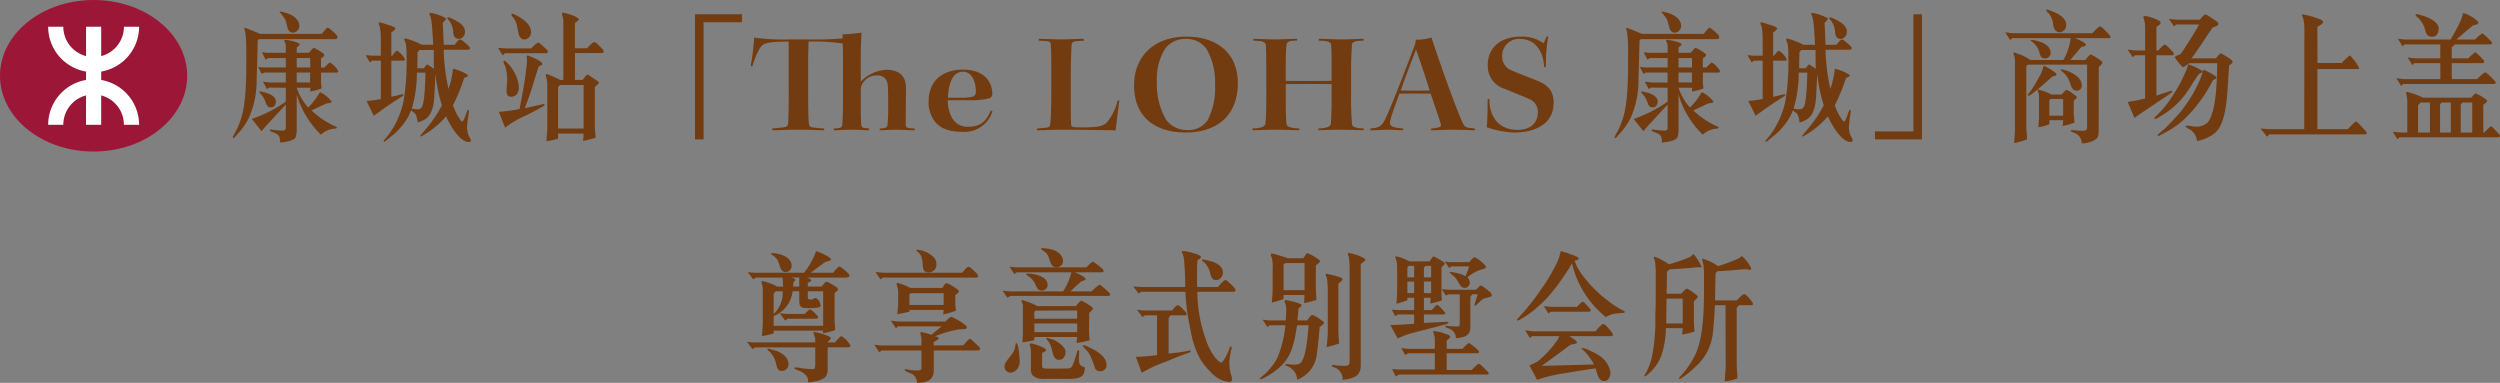 <svg xmlns="http://www.w3.org/2000/svg" width="416.922" height="63.849" viewBox="0 0 416.922 63.849">
  <rect x="0" y="0" width="416.922" height="63.849" fill="#808080" stroke="none"/>
  <g id="Group_147" data-name="Group 147" transform="translate(-194.968 -820.267)">
    <g id="Group_144" data-name="Group 144">
      <path id="Path_274" data-name="Path 274" d="M333,877.366h1.2c.047-.046.876-1.038,1.084-1.038a3.986,3.986,0,0,1,1.52,1.568c0,.23-.276.3-.46.3H333v3.663a2.061,2.061,0,0,1-.254,1.1c-.461.784-2.166.991-2.995,1.083a3.64,3.64,0,0,0-.046-.529c-.092-.622-.83-1.152-1.359-1.383-.139-.046-.9-.3-.9-.461,0-.092.115-.138.184-.138a5.6,5.6,0,0,1,.876.116,17.33,17.33,0,0,0,1.866.183c.092,0,.322,0,.392-.068.161-.139.161-.715.161-.9V878.2H320.853l-.392.3-.921-1.22c.392.022.829.092,1.244.092h10.138v-.531a4.721,4.721,0,0,0-.322-1.105c0-.092.115-.092.183-.092.439,0,2.742.668,2.742,1.014,0,.207-.39.506-.529.622Zm.9-11.613c.069-.092.83-1.037,1.038-1.037.183,0,.505.276.644.392.162.138,1.061.83,1.061,1.152,0,.231-.37.3-.553.3h-6.59c.16.046.76.253.76.461,0,.183-.461.345-.576.414v.622h2.327c.137-.161.507-.783.806-.783a1.168,1.168,0,0,1,.531.207c.16.093,1.359.691,1.359,1.014,0,.253-.369.484-.553.622v4.424c0,.6.069,1.2.092,1.774a10.668,10.668,0,0,1-2.051.53l.046-.437h-8.249v.46a11.045,11.045,0,0,1-1.958.438c.046-.737.138-1.521.138-2.281v-5.277a3.932,3.932,0,0,0-.045-.737c-.023-.185-.186-.645-.186-.714,0-.115.047-.161.163-.161a10.334,10.334,0,0,1,1.912.622l.53.3h1.014c-.023-.507-.046-.99-.07-1.5h-4.492l-.416.3-.921-1.221a11.384,11.384,0,0,0,1.244.115h8.157a12.213,12.213,0,0,0,1.981-3.549l.069-.022c.461.046,2.466,1.037,2.466,1.359,0,.207-.761.346-.9.368-.854.6-1.683,1.222-2.512,1.844Zm-8.548,16.382c-.76,0-.852-.761-.991-1.336a3.4,3.4,0,0,0-.529-1.222,3.463,3.463,0,0,0-.576-.713,1.19,1.19,0,0,1-.254-.231.426.426,0,0,1-.046-.161c0-.069.069-.069.092-.069a2.847,2.847,0,0,1,.483.115l.715.207c1.061.3,2.235,1.129,2.235,2.327A1.137,1.137,0,0,1,325.346,882.135Zm.6-16.5c-1.083,0-.806-1.636-1.681-2.442a4.672,4.672,0,0,0-.531-.415.677.677,0,0,1-.161-.116l-.023-.046c0-.115.047-.137.162-.137,1.151,0,3.271.6,3.271,2.1A1.011,1.011,0,0,1,325.945,865.638Zm6.29,8.963V868.84h-2.557v.9c0,.46.207.483.622.483.23,0,.507-.276.691-.276.046,0,.185.115.208.138a1.6,1.6,0,0,1,.621,1.129.219.219,0,0,1-.046.161c-.161.253-1.359.277-1.635.277h-.3c-1.222,0-1.59-.07-1.59-1.337V868.84h-1.107a4.99,4.99,0,0,1-3.157,4.125V874.6Zm-6.727-5.761h-1.176l-.346.393v3.409A4.967,4.967,0,0,0,325.508,868.84Zm4.515,3.042c.3,0,.968.76,1.106.875.093.093.254.254.254.415,0,.207-.254.254-.392.254h-4.677l-.415.3-.922-1.221a11.4,11.4,0,0,0,1.245.115h2.949C329.24,872.55,329.84,871.882,330.023,871.882Zm-2.42-4.976c0,.137-.183.3-.3.368-.024.254-.046.507-.069.783h1.014v-1.5h-1.291C327.074,866.582,327.6,866.743,327.6,866.906Z" fill="#733c10"/>
      <path id="Path_275" data-name="Path 275" d="M348.64,876.767a9.507,9.507,0,0,0-.207-.968c0-.093.091-.139.184-.161a15.234,15.234,0,0,1,1.682.46l1.7-1.405h-7.235l-.392.323-.829-1.268c.461.046.968.138,1.4.138h7.673c.161-.114.761-.783,1.014-.783a8.986,8.986,0,0,1,2.488,1.52.664.664,0,0,1,.093.278c0,.345-.969.276-1.2.276a19.465,19.465,0,0,0-4.123,1.175c.16.023.621.115.621.346,0,.207-.668.506-.829.6v.576h4.931c.047-.069.9-1.1,1.083-1.1.138,0,.392.23.483.322l1.014.944a.542.542,0,0,1,.231.37c0,.253-.276.3-.484.3H350.69v3.456a1.774,1.774,0,0,1-.161.784c-.507,1.1-1.59,1.083-2.65,1.174a1.6,1.6,0,0,0-1.036-1.589c-.138-.07-.992-.369-.992-.531a.147.147,0,0,1,.163-.161,5.982,5.982,0,0,1,.668.115,8.56,8.56,0,0,0,1.335.093c.323,0,.623-.047.623-.438v-2.9H342l-.414.3-.807-1.266c.461.046.967.137,1.4.137h6.452Zm7.834-12.005c.208,0,.483.254.622.392.184.162.99.806.99,1.175,0,.207-.231.231-.391.231H342.188l-.391.3-.83-1.244c.461.046.968.138,1.429.138h13.041C355.553,865.615,356.2,864.762,356.474,864.762Zm-9.839,7.189v.3c-.668.161-1.336.3-2.028.415.047-.576.139-1.174.139-1.751v-2.005a3.489,3.489,0,0,0-.207-1.083.66.66,0,0,1-.047-.207.164.164,0,0,1,.162-.184,12.409,12.409,0,0,1,2.166.852h5.3c.092-.137.461-.806.691-.806a1.924,1.924,0,0,1,.668.3c.116.069,1.406.76,1.406,1.083,0,.207-.461.506-.6.6v1.522c0,.345.092.759.115,1.1a17.339,17.339,0,0,1-2.142.622l.092-.76Zm5.691-.83.024-1.958h-5.392l-.323.138v1.82ZM347.787,862c0-.091.115-.091.185-.091a1.772,1.772,0,0,1,.345.045,4.6,4.6,0,0,1,2.351,1.2,1.606,1.606,0,0,1,.461,1.129,1.261,1.261,0,0,1-1.268,1.405c-.945,0-.991-.622-1.013-1.383a4.749,4.749,0,0,0-.163-.99,1.69,1.69,0,0,0-.691-1.06l-.207-.208Z" fill="#733c10"/>
      <path id="Path_276" data-name="Path 276" d="M363.455,868.864h8.8a10.333,10.333,0,0,0,1.383-3.18h-9.1l-.414.276-.807-1.22a13.744,13.744,0,0,0,1.383.115h11.428a7.437,7.437,0,0,1,1.082-.968,8.5,8.5,0,0,1,1.43,1.06c.115.091.368.3.368.484a.237.237,0,0,1-.231.253h-4.585c.323.115,1.821.737,1.821,1.152,0,.138-.668.346-.76.392-.6.53-1.2,1.083-1.776,1.636H377c.092-.092,1.129-1.106,1.337-1.106.253,0,1.359,1.106,1.566,1.29a.494.494,0,0,1,.208.322.282.282,0,0,1-.3.254H363.5l-.553.277-.783-1.176A12.642,12.642,0,0,0,363.455,868.864Zm1.566,11.566a2.032,2.032,0,0,1-.6,1.59,1.457,1.457,0,0,1-.9.391,1.011,1.011,0,0,1-1.037-1.059c0-.692,1.129-1.729,1.5-2.443a2.626,2.626,0,0,0,.3-.852c0-.069.024-.576.162-.576C364.837,877.481,365.021,879.992,365.021,880.43Zm9.469-2.972.115-.991h-7.142V877a14.273,14.273,0,0,1-1.981.346c.023-.6.069-1.2.069-1.8v-4.331c-.024-.3-.231-.622-.231-.806,0-.07.07-.093.139-.093a11.173,11.173,0,0,1,2.488.991H374.4c.092-.115.715-.9.922-.9a10.854,10.854,0,0,1,1.659.99c.115.093.253.184.253.345,0,.139-.529.6-.621.715,0,1.014-.023,2.051-.023,3.087,0,.485.068.991.092,1.475A13.675,13.675,0,0,1,374.49,877.458Zm-8.063-11.567c1.059,0,3.249.484,3.249,1.867a.97.97,0,0,1-1.014.967c-.691,0-.876-.714-1.129-1.244a3.449,3.449,0,0,0-.83-.99c-.092-.07-.622-.392-.622-.485C366.081,865.891,366.381,865.891,366.427,865.891Zm2.327,15.507c0,.3.576.345.783.345,1.105,0,2.189,0,3.271-.023a1.468,1.468,0,0,0,.715-.115c.461-.3.991-2.443,1.082-2.719.047-.092.093-.207.208-.207s.138.139.138.23c-.022.392-.045.784-.045,1.175,0,.9.115,1.153.99,1.452-.023.253-.046.507-.091.76-.186,1.107-1.729,1.153-2.6,1.153h-3.918a2.769,2.769,0,0,1-2.119-.577,1.693,1.693,0,0,1-.277-1.1v-2.581c0-.253,0-.507-.023-.761s-.184-.553-.184-.737a.177.177,0,0,1,.184-.161c.368,0,2.534.714,2.534,1.083,0,.276-.414.415-.644.484Zm5.851-9.355-6.912.024-.23.207v1.152h7.142Zm0,3.617v-1.451h-7.142v1.451Zm-5.828-14.008a7.356,7.356,0,0,1,1.428.184,2.781,2.781,0,0,1,1.5.783,1.766,1.766,0,0,1,.553,1.153,1.044,1.044,0,0,1-1.175,1.037c-1.2,0-.829-1.683-1.82-2.489-.093-.069-.692-.46-.692-.553S368.707,861.652,368.777,861.652Zm.806,14.93a.337.337,0,0,1,.138.046c.23.093.461.139.691.207.761.231,2.258,1.245,2.258,2.1,0,.644-.345,1.336-1.059,1.336a.83.83,0,0,1-.738-.322c-.414-.6-.438-1.637-.852-2.4-.162-.3-.415-.553-.553-.829A.148.148,0,0,1,369.583,876.582Zm6.083,1.244a3.647,3.647,0,0,1,.945.37c1.152.529,2.9,1.5,2.9,2.949a1.019,1.019,0,0,1-1.038,1.036.869.869,0,0,1-.875-.483,18.127,18.127,0,0,0-.921-2.328,3.8,3.8,0,0,0-.715-.9,3.055,3.055,0,0,1-.438-.507V877.9C375.527,877.85,375.642,877.826,375.666,877.826Z" fill="#733c10"/>
      <path id="Path_277" data-name="Path 277" d="M392.416,863.541a3,3,0,0,0-.162-.783c-.024-.093-.231-.438-.207-.484.023-.161.183-.138.322-.138.484,0,2.881.6,2.881.944,0,.254-.393.484-.576.577-.024.391-.07.759-.07,1.128,0,1.129-.023,2.236,0,3.341h3.456c.116-.115.991-1.152,1.268-1.152.184,0,.483.276.6.415.184.161,1.106.944,1.106,1.268,0,.161-.185.276-.346.276H394.65a24.136,24.136,0,0,0,1.705,8.732,8.35,8.35,0,0,0,1.7,2.719c.139.115.392.346.577.346.115,0,.322-.3.391-.369a8.157,8.157,0,0,0,1.014-2.12c.046-.115.093-.184.23-.184.093,0,.116.115.116.184a.292.292,0,0,1-.023.138,11.7,11.7,0,0,0-.369,2.19,7.684,7.684,0,0,0,.23,2.05,3.3,3.3,0,0,1,.207.945c0,.322-.207.415-.484.415a4.725,4.725,0,0,1-1.244-.323,5.588,5.588,0,0,1-2-1.521,11.163,11.163,0,0,1-1.521-1.912,14.881,14.881,0,0,1-1.567-4.378l-.483-2.442a40.89,40.89,0,0,1-.484-4.47h-7.373l-.416.3-.921-1.222a11.8,11.8,0,0,0,1.267.115h7.42A43.958,43.958,0,0,0,392.416,863.541Zm-4.494,15.945V872.85h-2.028l-.39.3-.922-1.221c.391.023.851.115,1.244.115h4.607c.139-.161.692-.876.946-.876a.741.741,0,0,1,.437.231c.161.184,1.061.968,1.061,1.221a.271.271,0,0,1-.254.231h-2.442l-.324.461v5.921c.992-.116,1.983-.207,2.973-.392a2.156,2.156,0,0,1,.553-.115.158.158,0,0,1,.162.161c0,.161-.623.3-.761.346-1.152.415-2.281.9-3.41,1.359a24.277,24.277,0,0,0-4.009,1.844l-.968-2.651C385.572,879.739,386.748,879.647,387.922,879.486Zm9.885-12.512c-.737,0-.852-.553-1.014-1.129a3.576,3.576,0,0,0-1.037-1.866c-.092-.046-.346-.207-.346-.322,0-.093.047-.116.139-.116a5.048,5.048,0,0,1,.99.207c.945.185,2.374.784,2.374,1.936A1.212,1.212,0,0,1,397.807,866.974Z" fill="#733c10"/>
      <path id="Path_278" data-name="Path 278" d="M406.723,874.509l-.391.3-.784-1.221c.415.023.876.115,1.29.115H409.4c.023-.53.069-1.06.069-1.589a3.868,3.868,0,0,0-.161-1.268.687.687,0,0,1-.116-.368.165.165,0,0,1,.185-.162c.322,0,2.672.53,2.672.852,0,.139-.438.485-.529.554-.047.668-.116,1.313-.185,1.981h1.636c.115-.161.6-.921.853-.921a5.5,5.5,0,0,1,1.543.921c.115.07.415.253.415.414,0,.209-.576.577-.737.692-.115,1.5-.254,2.949-.461,4.424a5.093,5.093,0,0,1-3.295,4.354,2.418,2.418,0,0,0-1.037-1.912,2.156,2.156,0,0,0-.783-.415c-.115-.046-.139-.046-.139-.161a.15.15,0,0,1,.139-.138,9.52,9.52,0,0,0,1.406.115,1.724,1.724,0,0,0,.828-.161c1.13-.622,1.383-5.184,1.5-6.405h-1.912c-.6,3.5-.945,5.76-4.055,7.9a11.128,11.128,0,0,1-2.005,1.129.128.128,0,0,1-.137-.115c0-.161.482-.483.6-.576a10.348,10.348,0,0,0,1.2-1.267,7.382,7.382,0,0,0,1.382-2.35,19.716,19.716,0,0,0,1.059-4.723Zm.484-9.585a4.831,4.831,0,0,0-.092-1.406c-.023-.253-.23-.6-.23-.806,0-.138.16-.162.275-.162.208,0,1.959.576,2.213.646.023.023.437.138.437.138h2.512c.092-.115.484-.852.714-.852a8.393,8.393,0,0,1,1.7.968c.115.068.368.229.368.391,0,.184-.6.6-.691.691v3.825c0,.645.07,1.29.093,1.935a20.967,20.967,0,0,1-2.05.531l.068-1.361h-3.5v.669a14.792,14.792,0,0,1-1.959.6c.047-.714.139-1.475.139-2.212Zm5.322,3.733V864.14h-3.2l-.3.23v4.287Zm3.871,7v-7.234c0-.53-.069-1.083-.115-1.613-.023-.253-.23-.484-.23-.692,0-.137.091-.183.207-.183a17.12,17.12,0,0,1,2.3.622c.092.046.3.161.3.276,0,.185-.553.622-.691.738v7.834c0,.69.07,1.427.115,2.142a16.4,16.4,0,0,1-2.073.6C416.262,877.411,416.4,876.375,416.4,875.66Zm5.506,5.415c0,2.1-1.266,2.258-3.017,2.558a2.15,2.15,0,0,0-1.153-2.005c-.092-.023-.668-.207-.668-.322a.163.163,0,0,1,.185-.161,4.762,4.762,0,0,1,.553.068c.461.046.967.07,1.452.07.783,0,.783-.369.783-1.06V864.785a12.454,12.454,0,0,0-.092-1.29,1.626,1.626,0,0,0-.139-.645.814.814,0,0,1-.069-.253c0-.069.115-.139.185-.139.368,0,2.742.714,2.742,1.129,0,.185-.647.6-.762.692Z" fill="#733c10"/>
      <path id="Path_279" data-name="Path 279" d="M430.8,872.711h-2.673l-.506.277-.554-1.106a5.672,5.672,0,0,0,.9.092H430.8v-2.051h-1.129v.392a9.81,9.81,0,0,1-1.821.6c.046-.714.116-1.452.116-2.166v-3.893a6.872,6.872,0,0,0-.092-.968c-.024-.208-.208-.646-.208-.761s.093-.115.184-.115a9.026,9.026,0,0,1,2.167.853l3.387-.023c.045-.093.529-.83.645-.83a16.3,16.3,0,0,1,1.474.83c.116.068.392.231.392.392s-.461.507-.553.6v4.332c0,.392.046.807.07,1.2a14.262,14.262,0,0,1-1.936.529l.068-.968h-1.129v2.051h1.337c.07-.069.668-.875.829-.875.278,0,.991.9,1.2,1.1.069.07.184.185.184.3s-.162.207-.277.207h-3.272v1.405l3.688-.183h.068c.116,0,.346.022.346.183,0,.139-1.1.393-1.313.461-1.382.37-2.789.715-4.171,1.083a14.077,14.077,0,0,0-2.995,1.061l-1.221-2.235c1.337-.046,2.649-.116,3.963-.231Zm-2.511,9.171h5.967v-2.7h-4.448l-.505.276-.668-1.152a13.512,13.512,0,0,0,1.4.139h4.217v-1.521a2.806,2.806,0,0,0-.207-1.06.791.791,0,0,1-.047-.23c0-.115.023-.162.139-.162a.94.94,0,0,1,.253.047c.277.046.577.092.853.161.322.092.645.207.968.322.183.046.622.207.622.438,0,.162-.53.553-.6.622v1.383h2.626a7.279,7.279,0,0,1,1.083-.991,9.668,9.668,0,0,1,1.428,1.129c.093.092.254.231.254.368s-.161.231-.277.231h-5.114v2.788h4.17c.115-.115.967-1.037,1.2-1.037s1.337,1.2,1.453,1.29a.472.472,0,0,1,.184.3c0,.161-.162.207-.277.207H428.242l-.506.323-.6-1.244C427.506,881.835,427.92,881.882,428.289,881.882Zm2.511-15.369V864.6h-.876a1.776,1.776,0,0,0-.253.323v1.589Zm0,.715h-1.129v1.912H430.8Zm2.835-.715V864.6h-.969a.418.418,0,0,1-.231.254v1.658Zm0,2.65V867.2l-1.2.024v1.912Zm6.865.185a5.056,5.056,0,0,1-.322.414v5.092c0,1.521-1.153,1.682-2.42,1.82a3.59,3.59,0,0,0-.045-.483,1.872,1.872,0,0,0-.969-1.083c-.115-.046-.76-.231-.76-.392,0-.115.069-.139.161-.139a1.408,1.408,0,0,1,.3.046c.368.047,1.221.093,1.613.093.3,0,.345-.139.345-.437v-4.931h-1.8l-.53.207-.644-1.06c.414.023.851.092,1.244.092H441.1c.068-.046.713-.737.829-.737a10.718,10.718,0,0,1,1.452,1.059,1.08,1.08,0,0,1,.39.623c0,.345-1.129.323-1.612.691-.253.185-1.059,1.037-1.175,1.037a.123.123,0,0,1-.115-.115c0-.07.461-1.613.529-1.8Zm-3.479-4.654-.369.276-.737-1.083c.276.022.576.092.852.092h3.226c.115-.138.669-.807.853-.807.369,0,1.959,1.291,1.959,1.637,0,.276-.854.414-1.038.483a7.051,7.051,0,0,0-2.074,1.221,1.285,1.285,0,0,1,.393.876.887.887,0,0,1-.83.9c-.622,0-.853-.576-1.129-1.037a3.134,3.134,0,0,0-.807-1.013,4.617,4.617,0,0,1-.507-.438c-.022-.023-.046-.046-.046-.069,0-.069.092-.115.162-.115a1.154,1.154,0,0,1,.276.046,6.938,6.938,0,0,1,2.166.645c.23-.53.437-1.06.622-1.612Z" fill="#733c10"/>
      <path id="Path_280" data-name="Path 280" d="M457.941,864.67a8.569,8.569,0,0,0,.991,1.567,20.592,20.592,0,0,0,4.125,4.125,14.486,14.486,0,0,0,2.764,1.773.155.155,0,0,1,.093.162.129.129,0,0,1-.115.138l-.991.092a3.9,3.9,0,0,0-2.029.622,16.194,16.194,0,0,1-5.437-8.133l-.207-.783c-1.428,2.28-3.479,5.344-5.553,7.05a15.809,15.809,0,0,1-3.133,2.281,1.313,1.313,0,0,1-.369.161.128.128,0,0,1-.115-.138c0-.115.183-.276.254-.346a38.909,38.909,0,0,0,3.755-4.723,26.947,26.947,0,0,0,2.143-3.456,12.657,12.657,0,0,0,.875-1.89c.046-.138.231-.968.254-.99a.067.067,0,0,1,.045-.024,14.184,14.184,0,0,1,1.844.6c.162.046,1.1.368,1.1.6,0,.254-.483.345-.668.391C457.687,864.072,457.8,864.37,457.941,864.67Zm.024,12.765c0,.138-.969.3-1.084.322-1.59,1.2-3.2,2.373-4.815,3.526l8.733-.231a9.574,9.574,0,0,0-1.729-2.327c-.068-.046-.345-.253-.345-.322,0-.093.138-.093.184-.093a4.955,4.955,0,0,1,1.382.508,10.8,10.8,0,0,1,1.359.737,4.273,4.273,0,0,1,1.891,2.741c0,.646-.254,1.521-1.061,1.521a1.09,1.09,0,0,1-.9-.576,8.689,8.689,0,0,1-.508-1.543c-1.612.23-3.224.483-4.814.759a25.814,25.814,0,0,0-4.954,1.153l-1.267-2.4c.437-.207.9-.414,1.336-.644a16.537,16.537,0,0,0,3.41-3.734l.253-.507H450.5l-.415.3-.76-1.267c.484.047,1.014.162,1.475.162h10.253c.184-.231.967-1.222,1.313-1.222.322,0,1.613,1.544,1.613,1.82,0,.162-.23.207-.369.207h-6.935C456.974,876.559,457.965,877.043,457.965,877.435Zm.967-6.843c.115,0,.3.184.369.253.115.139.945.9.945,1.175,0,.184-.186.23-.346.23h-6.314l-.391.3-.761-1.244c.461.046.992.139,1.475.139h4.032C458.033,871.352,458.7,870.592,458.932,870.592Z" fill="#733c10"/>
      <path id="Path_281" data-name="Path 281" d="M472.963,865.569l-.046,3.686h2.419c.139-.138.715-.829.922-.829.345,0,1.221.737,1.474.922.092.068.369.276.369.414,0,.208-.507.6-.645.737v3.456c0,.531.069,1.061.115,1.59a10.426,10.426,0,0,1-2.073.507l.092-1.06H472.8c-.024.484-.071.968-.093,1.429a17.984,17.984,0,0,1-.53,2.7,7.42,7.42,0,0,1-2.419,3.595c-.07.07-.324.322-.439.322a.129.129,0,0,1-.138-.115,2.219,2.219,0,0,1,.324-.552,11.019,11.019,0,0,0,.943-2.558,29.843,29.843,0,0,0,.576-6.59c.024-1.2.071-2.419.071-3.617v-4.032a9.5,9.5,0,0,0-.071-1.153,3.8,3.8,0,0,0-.137-.9.643.643,0,0,1-.093-.346c0-.068.07-.092.115-.092a10.407,10.407,0,0,1,2.4,1.268c.577-.185,3.526-1.061,3.8-1.452.045-.07.138-.231.23-.231a.957.957,0,0,1,.115.024,9.7,9.7,0,0,1,1.29,2.073.086.086,0,0,1-.022.069,2.043,2.043,0,0,1-.531,0c-.276,0-.552.046-.852.07-1.29.137-2.626.207-3.917.276Zm2.627,8.64v-4.147h-2.7l-.046,4.147Zm9.01-3.847c.207-.185.943-1.037,1.266-1.037s1.452,1.359,1.452,1.635c0,.139-.138.207-.277.207h-2.074l-.367.415V880.8c0,.829.091,1.705.137,2.558a8.593,8.593,0,0,1-2.143.507c.047-.9.162-1.844.162-2.743,0-3.318-.024-6.635-.024-9.954h-1.773c-.07,1.5-.162,2.949-.323,4.448a8.654,8.654,0,0,1-2.812,5.713,15.246,15.246,0,0,1-2.326,1.913.926.926,0,0,1-.393.208c-.045,0-.137-.046-.137-.116,0-.115.3-.369.368-.461a12.057,12.057,0,0,0,1.545-2.027,11.686,11.686,0,0,0,1.2-2.4c.99-2.834,1.061-7.074,1.061-10.092v-2.373c0-.507-.047-1.037-.093-1.544a6.952,6.952,0,0,1-.207-.945c0-.069.046-.092.115-.092a15.253,15.253,0,0,1,1.774.76l.76.484a28.03,28.03,0,0,0,3.134-1.152,1.953,1.953,0,0,0,.6-.345c.069-.046.162-.161.254-.161a6.022,6.022,0,0,1,1.542,2.049c0,.139-.044.231-.207.231-.23,0-.437-.092-.691-.092-.644,0-1.312.092-1.958.139-.922.092-1.866.137-2.811.183l-.276.346c-.047,1.5-.07,3-.093,4.517Z" fill="#733c10"/>
    </g>
    <g id="Group_146" data-name="Group 146">
      <path id="Path_282" data-name="Path 282" d="M248.62,825.915c.115-.116.829-1.038.991-1.038.23,0,1.151.9,1.313,1.038a.858.858,0,0,1,.322.529.321.321,0,0,1-.322.346H238.159l-.207.23c-.07,2.143-.092,4.309-.185,6.451a15.056,15.056,0,0,1-1.382,6.636,11.327,11.327,0,0,1-1.866,2.581c-.093.115-.484.6-.6.622-.07-.023-.139-.069-.139-.139a7.583,7.583,0,0,1,.484-.967,12.848,12.848,0,0,0,1.2-3.294c.645-3,.575-7.12.575-10.231a22.12,22.12,0,0,0-.161-3.018c-.023-.207-.161-.461-.161-.668,0-.07.023-.092.092-.092.115,0,2.281.9,2.557,1.014Zm-5.991,11.312V834.9l-2.742-.023-.415.231-.645-1.222c.438.046.945.139,1.383.139h2.419v-1.659h-3.594l-.415.23L238,831.421c.276.023.6.092.875.092h3.756v-1.566H239.68l-.415.276-.622-1.244c.3.023.645.092.968.092h3.018V828.2a1.9,1.9,0,0,0-.138-.875.682.682,0,0,1-.115-.3c0-.115.115-.115.207-.115.369,0,2.373.437,2.373.737,0,.161-.368.438-.507.53v.9h2.028c.092-.092.691-.829.806-.829.184,0,1.774.921,1.774,1.175s-.368.46-.552.576v1.52h.575c.093-.092.784-.829.922-.829a4.11,4.11,0,0,1,1.382,1.428.26.26,0,0,1-.276.254h-2.6v1.566c0,.369.068.737.091,1.083a9.121,9.121,0,0,1-1.889.507V834.9h-2.258a9.151,9.151,0,0,0,1.913,3.295,11.793,11.793,0,0,0,1.935-2.534c.023-.024.023-.024.046-.024a5.074,5.074,0,0,1,1.935,1.59c0,.231-.667.254-.806.276-.069,0-2.3,1.061-2.557,1.176a14.026,14.026,0,0,0,3.686,2.534c.161.07.53.162.53.346s-.392.161-.53.185a3.688,3.688,0,0,0-2.119.99,16.042,16.042,0,0,1-3.618-5.438l-.415-1.267v6.037a3.458,3.458,0,0,1-.184,1.083c-.207.622-2.028.853-2.558.9-.115-1.013-.092-1.29-1.106-1.681-.161-.07-.645-.162-.645-.392,0-.093.093-.115.162-.115a17.756,17.756,0,0,0,1.889.184c.3,0,.622-.046.622-.461v-3.871c-.691.738-1.382,1.475-2.074,2.235-.645.715-1.382,1.429-1.958,2.212l-1.636-2.051A23.452,23.452,0,0,0,242.629,837.227Zm-4.355-1.705a3.176,3.176,0,0,1,.646.115c.76.161,2.05.6,2.05,1.544,0,.484-.23.991-.783.991a.868.868,0,0,1-.553-.162,1.191,1.191,0,0,1-.3-.483,4.953,4.953,0,0,0-.553-1.175c-.092-.162-.622-.715-.622-.784A.176.176,0,0,1,238.274,835.522Zm3.341-13.248c0-.046,0-.069.069-.069a3.117,3.117,0,0,1,.784.161c1.037.254,2.419.968,2.419,2.235a1.113,1.113,0,0,1-1.06,1.106c-1.152,0-.852-1.59-1.451-2.443a9.77,9.77,0,0,0-.761-.944Zm5.092,9.239-.023-1.566h-2.235v1.566Zm-.023,2.512v-1.659h-2.235V834Z" fill="#733c10"/>
      <path id="Path_283" data-name="Path 283" d="M258.481,830.384h-1.452l-.369.3-.714-1.222c.415.024.853.092,1.267.092h1.268v-3.063a12.015,12.015,0,0,0-.139-1.568c-.023-.276-.23-.6-.23-.783,0-.092.023-.138.138-.138a4.981,4.981,0,0,1,1.06.3c.254.07,1.59.415,1.59.715,0,.184-.53.575-.668.668v3.87h.161c.092-.137.576-.829.806-.829a3.75,3.75,0,0,1,1.314,1.429c0,.161-.162.23-.3.23h-1.981V836.4c.553-.069,1.5-.392,1.866-.392.069,0,.184.023.184.092,0,.139-.553.415-.622.485-1.5.944-2.926,1.934-4.355,2.995l-1.221-2.489a14.177,14.177,0,0,0,2.4-.323Zm8.732-2.649c-.069-1.2-.115-2.42-.253-3.618a6.009,6.009,0,0,0-.231-1.152,1.291,1.291,0,0,1-.161-.415c0-.115.115-.138.23-.138a8.272,8.272,0,0,1,2.581.922c0,.161-.461.645-.576.76.069,1.221.115,2.419.161,3.641h1.82c.116-.139.645-.876.9-.876.207,0,.461.23.622.346.161.161,1.037.806,1.037,1.1,0,.208-.185.254-.369.254h-4.009a33.2,33.2,0,0,0,.807,6.544,15.238,15.238,0,0,0,.737-3.342h.092c.392,0,2.4.807,2.4,1.107,0,.207-.461.345-.622.391a30.165,30.165,0,0,1-1.866,4.563,9.452,9.452,0,0,0,1.014,2.119c.069.115.391.6.506.6.346,0,.807-1.959.991-1.959.115,0,.161.093.161.208-.091.9-.322,1.82-.322,2.719a3.893,3.893,0,0,0,.184,1.152c.092.23.461.876.461.991,0,.184-.207.3-.369.3-1.566,0-3.248-3.042-3.778-4.287A14.843,14.843,0,0,1,265.6,842.8c-.115.046-.368.231-.484.231l-.069-.024v-.046a.194.194,0,0,1,.092-.161c.668-.783,1.337-1.566,1.936-2.4a18.563,18.563,0,0,0,1.59-2.58,27,27,0,0,1-.853-3.526l-.253-1.751c0,1.152-.093,2.281-.138,3.433-.07,1.383-.231,3.226-1.429,4.1a4.559,4.559,0,0,1-1.36.622c-.046-.438-.184-1.314-.553-1.59l-.552-.438a10.336,10.336,0,0,1-.461,1.036,12.071,12.071,0,0,1-2.189,2.766c-.415.345-.829.69-1.245,1.014-.092.068-.506.437-.622.437-.045,0-.045-.092-.045-.115a.31.31,0,0,1,.022-.139,13.541,13.541,0,0,0,2.558-4.146,16.1,16.1,0,0,0,.714-2.327,38.976,38.976,0,0,0,.507-7.512,12.53,12.53,0,0,0-.115-2.073c-.046-.231-.253-.6-.253-.761v-.046a.252.252,0,0,1,.23-.115,13.323,13.323,0,0,1,2.672,1.037Zm-2.6,10.76a.808.808,0,0,0,.783-.507c.438-1.153.484-4.378.53-5.6h-1.429a21.668,21.668,0,0,1-.852,6.013C263.941,838.425,264.287,838.495,264.61,838.495Zm1.036-6.843c.046-.047.484-.646.576-.646a14.754,14.754,0,0,1,1.337.9,2.36,2.36,0,0,1-.138.322c-.024,0-.047-.092-.047-.115a2.239,2.239,0,0,1-.023-.392c-.046-.6-.046-1.175-.046-1.773V828.61h-2.4l-.3.369-.047,2.673Zm4.125-8.48a3.956,3.956,0,0,1,.783.3c.184.07.369.207.553.3.668.393,1.4.9,1.4,1.774a1.15,1.15,0,0,1-1.013,1.222.95.95,0,0,1-.784-.438,2.358,2.358,0,0,1-.161-.668,3.436,3.436,0,0,0-.876-2.189.373.373,0,0,1-.115-.208C269.563,823.172,269.7,823.172,269.771,823.172Z" fill="#733c10"/>
      <path id="Path_284" data-name="Path 284" d="M284.723,827.389a.568.568,0,0,1,.368.184l.968.876a.654.654,0,0,1,.277.461c0,.161-.139.23-.3.23H279.17l-.369.368-.783-1.266c.415.022.876.092,1.313.092h4.217C283.663,828.218,284.446,827.389,284.723,827.389Zm-3.111,11.06c.415-2.166.853-4.332,1.083-6.5a12.772,12.772,0,0,0,.162-1.613c0-.208-.046-.415-.046-.645,0-.092,0-.161.114-.161a.784.784,0,0,1,.231.046c.23.115,2.258.852,2.258,1.359,0,.207-.438.346-.6.392-.391,1.2-.76,2.4-1.129,3.594-.345,1.153-.783,2.282-1.2,3.387.346-.069,3.11-.691,3.133-.691a.146.146,0,0,1,.162.161c0,.093-.208.208-.276.254-.945.53-1.913,1.037-2.881,1.52a15.393,15.393,0,0,0-3.41,2.005l-1.06-2.649A25.086,25.086,0,0,0,281.612,838.449Zm-2.58-8.065a.673.673,0,0,1,.346.207,6.538,6.538,0,0,1,1.52,2.028,5.768,5.768,0,0,1,.6,2.189c0,.9-.391,1.59-1.359,1.59-.622,0-.692-.53-.692-1.06,0-.6.093-1.2.093-1.8a7.2,7.2,0,0,0-.323-2.235,3.223,3.223,0,0,1-.276-.737C278.94,830.5,278.94,830.384,279.032,830.384Zm1.359-7.834a.77.77,0,0,1,.346.116c1.083.483,2.788,1.544,2.788,2.9a1.21,1.21,0,0,1-1.106,1.29c-1.245,0-1.014-2.189-1.429-2.926-.092-.184-.184-.369-.3-.554-.184-.276-.415-.368-.415-.713A.108.108,0,0,1,280.391,822.55Zm8.525,1.682c0-.253,0-.483-.023-.737-.023-.346-.207-.76-.207-.968,0-.115.046-.138.161-.138.507,0,2.65.714,2.65,1.106,0,.208-.53.507-.645.6v4.216h2.028c.138-.138.875-1.014,1.2-1.014a.8.8,0,0,1,.484.277l.83.83a.71.71,0,0,1,.253.461c0,.207-.161.253-.345.253h-4.447v4.469h1.29c.069-.091.6-.875.783-.875a.675.675,0,0,1,.346.162l1.4.944a.317.317,0,0,1,.139.254c0,.184-.53.576-.645.691v6.36c0,.69.092,1.427.138,2.119a21.524,21.524,0,0,1-2.1.53l.092-1.222h-4.262v.853a14.512,14.512,0,0,1-1.936.415c.047-.783.139-1.566.139-2.327v-7.051a5.355,5.355,0,0,0-.07-.853c-.022-.207-.184-.644-.184-.8a.164.164,0,0,1,.162-.185,17.871,17.871,0,0,1,2.211.99h.553ZM292.3,841.7v-7.258h-3.94l-.322.346V841.7Z" fill="#733c10"/>
      <path id="Path_285" data-name="Path 285" d="M318.708,822.642v1.337H312.3v19.538h-1.428V822.642Z" fill="#733c10"/>
      <path id="Path_286" data-name="Path 286" d="M326.495,831.122v-3.917c-3.5,0-4.309.253-4.793,1.1a12.528,12.528,0,0,0-1.267,3.065l-.277-.116a37.225,37.225,0,0,0,.577-4.722,35.775,35.775,0,0,0,6.267.3h2.212a56.979,56.979,0,0,0,6.267-.161,5.079,5.079,0,0,0-.023-.668c.829-.023,2.626-.207,3.179-.276-.046.944-.115,2.512-.115,4.285v3.849a6.463,6.463,0,0,1,4.309-1.959c2,0,2.7,1.014,2.926,1.5a3.74,3.74,0,0,1,.3,1.474c0,2.028-.046,4.677-.046,6.037,0,.622.139.737,1.5.783l-.046.3c-.784,0-1.982-.092-2.95-.092-1.174,0-2.073.092-2.834.092v-.3c1.106-.046,1.245-.184,1.291-.622a26.686,26.686,0,0,0,.115-3.133c0-3.273-.046-3.664-.207-4.1a1.629,1.629,0,0,0-1.613-.991,2.688,2.688,0,0,0-2.512,1.452,1.839,1.839,0,0,0-.23,1.014V838.1c0,1.451.023,2.281.069,2.9.046.53.138.645,1.336.668l-.045.323c-.577,0-1.844-.092-2.766-.092-1.658,0-2.4.092-3.11.092v-.3c1.106-.023,1.382-.138,1.428-.645.047-.691.115-1.705.115-4.125v-6.7c0-1.106-.022-2.005-.045-2.7a33.668,33.668,0,0,0-5.691-.322c-.023.576-.07,1.935-.07,3.5v5.115c0,2.995.047,4.4.116,4.976.045.507.161.692.714.738.9.092,1.267.138,1.866.161l-.069.3c-.691,0-2.258-.092-4.424-.092-1.521,0-3.156.092-4.17.092l-.046-.3c.507-.023.783-.092,1.751-.161.645-.07.876-.207.922-.692.045-.8.092-1.912.092-5.137Z" fill="#733c10"/>
      <path id="Path_287" data-name="Path 287" d="M355.433,842.251c-2.166,0-3.594-.554-4.493-1.637a5.177,5.177,0,0,1-1.106-3.456c0-3.2,2.073-5.277,5.783-5.277,4.217,0,4.839,2.9,4.839,3.917a.829.829,0,0,1-.438.853,12.512,12.512,0,0,1-3.5.323h-3.48a6.042,6.042,0,0,0,.692,2.949,2.932,2.932,0,0,0,2.834,1.475c2.1,0,3.018-1.176,3.64-2.719l.277.161A4.89,4.89,0,0,1,355.433,842.251Zm.115-10.024c-1.544,0-2.4,1.637-2.489,4.356.669-.024,1.337-.024,1.982-.024a7.771,7.771,0,0,0,2.166-.184.81.81,0,0,0,.507-.853c0-1.267-.484-3.295-2.143-3.295Z" fill="#733c10"/>
      <path id="Path_288" data-name="Path 288" d="M381.652,837.02c-.184,1.129-.461,3.594-.645,5-.415-.046-1.452-.046-3.019-.069-1.543-.024-3.594-.046-6.128-.046-1.29,0-3.387.092-3.963.092l.023-.3,1.336-.115c.646-.046.807-.184.853-.6.115-.876.184-2.949.184-5.483v-3.941c0-2.534-.046-3.317-.092-3.871-.023-.368-.208-.529-.692-.553l-1.335-.091.022-.3c.415,0,2.65.091,3.779.091,1.267,0,2.512-.091,3.686-.091l.116.3-1.245.091c-.575.046-.829.207-.852.622-.069,1.037-.138,2.812-.138,5.231v2.557c0,2.673,0,4.955.069,5.577.046.3.207.391,1.566.391,2.7,0,3.687-.115,4.4-.852a8.952,8.952,0,0,0,1.775-3.641Z" fill="#733c10"/>
      <path id="Path_289" data-name="Path 289" d="M392.826,826.376c4.931,0,8.571,2.6,8.571,7.764,0,5.529-3.617,8.226-8.709,8.226-5.069,0-8.594-2.581-8.594-7.858,0-4.723,3.226-8.132,8.709-8.132Zm-.161.391a4.08,4.08,0,0,0-3.479,1.751A9.836,9.836,0,0,0,387.9,834a11.642,11.642,0,0,0,1.543,6.244,4.259,4.259,0,0,0,3.548,1.705,3.836,3.836,0,0,0,3.364-1.614,11.745,11.745,0,0,0,1.245-5.966,11.038,11.038,0,0,0-1.36-5.83,3.98,3.98,0,0,0-3.548-1.774Z" fill="#733c10"/>
      <path id="Path_290" data-name="Path 290" d="M406.143,831.881c0-1.934-.023-3.156-.069-4.054-.046-.622-.714-.738-2.1-.783l.023-.3c.6,0,2.4.091,3.687.091.922,0,2.741-.091,3.617-.091l-.046.3c-1.359,0-1.682.207-1.751.806-.069.668-.115,2.05-.115,3.617v2.282c.714.022,2,.022,3.456.022s2.926,0,4.193-.022v-2.49c0-1.842-.023-2.787-.092-3.548-.046-.506-.691-.622-2.05-.667v-.3c1.083,0,2.834.091,3.617.091,1.336,0,3.387-.091,3.871-.091l.023.3c-1.452.045-1.982.184-1.982.759-.046.9-.138,2.212-.138,3.871v4.678a44.9,44.9,0,0,0,.161,4.608c.046.484.554.668,1.982.737l-.069.277c-.761,0-2.419-.069-3.779-.069s-2.949.069-3.779.069l.023-.277c1.429-.069,2.028-.3,2.1-.829.023-.553.115-1.59.115-4.078V834.3c-1.083-.023-2.649-.023-4.147-.023s-2.788,0-3.5.023v2.3c0,1.844.023,3.6.115,4.286.046.529.6.714,2.143.806v.3c-.945-.023-2.442-.092-3.963-.092-1.244,0-3.018.069-3.848.092v-.3c1.475-.046,2.1-.277,2.166-.853.046-.552.138-1.52.138-4.285Z" fill="#733c10"/>
      <path id="Path_291" data-name="Path 291" d="M440.933,842c-.668-.023-2.051-.092-3.594-.092-1.429,0-2.581.069-3.709.092l.023-.3c1.5-.161,1.728-.277,1.589-.76-.138-.576-1.037-3.157-1.682-5.046-.484-.023-1.567-.023-2.58-.023-1.06,0-2.1,0-2.627.023-.968,2.58-1.359,3.8-1.5,4.331-.253,1.061.115,1.314,2.166,1.475l-.115.3c-.553,0-1.267-.092-2.558-.092-.737,0-1.981.092-2.834.092v-.3c1.383-.138,1.844-.277,2.489-1.612,1.106-2.258,3.963-9.816,4.861-12.166a3.391,3.391,0,0,0,.208-1.037,8.12,8.12,0,0,0,2.626-.369c.853,2.719,4.263,12.465,5.323,14.447a1.1,1.1,0,0,0,.991.622l.921.115Zm-12.373-6.636c.507,0,1.544.023,2.512.023s1.958-.023,2.327-.023c-.622-2.005-1.475-4.562-2.281-6.843C430.5,830.154,429.666,832.227,428.56,835.361Z" fill="#733c10"/>
      <path id="Path_292" data-name="Path 292" d="M443.352,836.72c-.069,2.627,1.29,5.207,4.7,5.207,1.958,0,3.387-.967,3.387-3.041a2.293,2.293,0,0,0-1.544-2.142c-.575-.277-2.672-1.107-3.986-1.659a3.976,3.976,0,0,1-2.834-3.941c0-2.995,2.189-4.768,5.53-4.768a6.091,6.091,0,0,1,3.779,1.105l.553-1.175.23.07a25.313,25.313,0,0,0-.391,5l-.3.115c-.115-3.111-1.866-4.723-3.917-4.723a2.779,2.779,0,0,0-3.064,2.9,2.418,2.418,0,0,0,1.705,2.4c1.267.553,3.018,1.2,4.078,1.636,1.889.76,2.788,1.728,2.788,3.71,0,3.479-3,4.954-6.59,4.954a15.88,15.88,0,0,1-4.562-.876c.138-1.59.138-3.456.138-4.655Z" fill="#733c10"/>
      <path id="Path_293" data-name="Path 293" d="M479.065,825.915c.115-.116.828-1.038.99-1.038.23,0,1.152.9,1.312,1.038a.856.856,0,0,1,.324.529.321.321,0,0,1-.324.346H468.6l-.208.23c-.069,2.143-.092,4.309-.184,6.451a15.058,15.058,0,0,1-1.383,6.636,11.3,11.3,0,0,1-1.866,2.581c-.092.115-.484.6-.6.622-.069-.023-.138-.069-.138-.139a7.456,7.456,0,0,1,.484-.967,12.882,12.882,0,0,0,1.2-3.294c.645-3,.576-7.12.576-10.231a21.961,21.961,0,0,0-.162-3.018c-.023-.207-.161-.461-.161-.668,0-.07.023-.092.092-.092.115,0,2.281.9,2.558,1.014Zm-5.992,11.312V834.9l-2.741-.023-.415.231-.645-1.222c.438.046.944.139,1.382.139h2.419v-1.659h-3.594l-.415.23-.622-1.175c.276.023.6.092.876.092h3.755v-1.566h-2.949l-.414.276-.622-1.244c.3.023.645.092.967.092h3.018V828.2a1.9,1.9,0,0,0-.138-.875.682.682,0,0,1-.115-.3c0-.115.115-.115.208-.115.368,0,2.373.437,2.373.737,0,.161-.369.438-.507.53v.9h2.027c.092-.092.691-.829.807-.829.184,0,1.774.921,1.774,1.175s-.369.46-.553.576v1.52h.576c.092-.092.784-.829.921-.829a4.1,4.1,0,0,1,1.382,1.428.26.26,0,0,1-.275.254h-2.6v1.566c0,.369.069.737.092,1.083a9.138,9.138,0,0,1-1.889.507V834.9h-2.258a9.134,9.134,0,0,0,1.912,3.295,11.793,11.793,0,0,0,1.935-2.534c.023-.024.023-.024.046-.024a5.077,5.077,0,0,1,1.936,1.59c0,.231-.668.254-.807.276-.068,0-2.3,1.061-2.557,1.176a14.025,14.025,0,0,0,3.686,2.534c.162.07.53.162.53.346s-.391.161-.53.185a3.688,3.688,0,0,0-2.119.99,16.057,16.057,0,0,1-3.618-5.438l-.414-1.267v6.037a3.459,3.459,0,0,1-.185,1.083c-.207.622-2.027.853-2.557.9-.115-1.013-.092-1.29-1.106-1.681-.162-.07-.645-.162-.645-.392,0-.093.092-.115.161-.115a17.755,17.755,0,0,0,1.889.184c.3,0,.622-.046.622-.461v-3.871c-.691.738-1.382,1.475-2.073,2.235-.645.715-1.383,1.429-1.959,2.212l-1.636-2.051A23.452,23.452,0,0,0,473.073,837.227Zm-4.355-1.705a3.176,3.176,0,0,1,.646.115c.76.161,2.05.6,2.05,1.544,0,.484-.23.991-.783.991a.87.87,0,0,1-.553-.162,1.213,1.213,0,0,1-.3-.483,4.991,4.991,0,0,0-.552-1.175c-.093-.162-.622-.715-.622-.784A.175.175,0,0,1,468.718,835.522Zm3.342-13.248c0-.046,0-.069.069-.069a3.119,3.119,0,0,1,.783.161c1.037.254,2.419.968,2.419,2.235a1.112,1.112,0,0,1-1.059,1.106c-1.153,0-.853-1.59-1.452-2.443a9.758,9.758,0,0,0-.76-.944Zm5.092,9.239-.023-1.566h-2.235v1.566Zm-.023,2.512v-1.659h-2.235V834Z" fill="#733c10"/>
      <path id="Path_294" data-name="Path 294" d="M488.925,830.384h-1.452l-.368.3-.714-1.222c.414.024.851.092,1.266.092h1.268v-3.063a12.013,12.013,0,0,0-.138-1.568c-.023-.276-.23-.6-.23-.783,0-.092.022-.138.138-.138a4.973,4.973,0,0,1,1.059.3c.254.07,1.59.415,1.59.715,0,.184-.529.575-.668.668v3.87h.161c.093-.137.576-.829.807-.829a3.748,3.748,0,0,1,1.313,1.429c0,.161-.162.23-.3.23h-1.981V836.4c.553-.069,1.5-.392,1.866-.392.07,0,.185.023.185.092,0,.139-.553.415-.622.485-1.5.944-2.927,1.934-4.355,2.995l-1.222-2.489a14.163,14.163,0,0,0,2.4-.323Zm8.732-2.649c-.069-1.2-.115-2.42-.253-3.618a6.011,6.011,0,0,0-.23-1.152,1.27,1.27,0,0,1-.162-.415c0-.115.115-.138.23-.138a8.265,8.265,0,0,1,2.58.922c0,.161-.46.645-.575.76.07,1.221.115,2.419.161,3.641h1.821c.115-.139.644-.876.9-.876.207,0,.461.23.622.346.161.161,1.037.806,1.037,1.1,0,.208-.184.254-.368.254h-4.01a33.2,33.2,0,0,0,.807,6.544,15.181,15.181,0,0,0,.737-3.342h.092c.392,0,2.4.807,2.4,1.107,0,.207-.461.345-.622.391a30.17,30.17,0,0,1-1.867,4.563,9.5,9.5,0,0,0,1.014,2.119c.069.115.392.6.507.6.346,0,.806-1.959.99-1.959.115,0,.162.093.162.208a27.365,27.365,0,0,0-.322,2.719,3.86,3.86,0,0,0,.184,1.152c.091.23.46.876.46.991,0,.184-.207.3-.369.3-1.566,0-3.248-3.042-3.778-4.287a14.873,14.873,0,0,1-3.755,3.134c-.115.046-.369.231-.484.231l-.07-.024v-.046a.192.192,0,0,1,.093-.161c.668-.783,1.336-1.566,1.936-2.4a18.657,18.657,0,0,0,1.59-2.58,27.011,27.011,0,0,1-.854-3.526L498,832.55c0,1.152-.093,2.281-.138,3.433-.07,1.383-.23,3.226-1.429,4.1a4.547,4.547,0,0,1-1.36.622c-.046-.438-.183-1.314-.552-1.59l-.553-.438a10.112,10.112,0,0,1-.461,1.036,12.021,12.021,0,0,1-2.19,2.766c-.414.345-.828.69-1.244,1.014-.091.068-.506.437-.621.437-.047,0-.047-.092-.047-.115a.287.287,0,0,1,.024-.139,13.539,13.539,0,0,0,2.557-4.146,15.978,15.978,0,0,0,.714-2.327,38.9,38.9,0,0,0,.508-7.512,12.53,12.53,0,0,0-.115-2.073c-.047-.231-.254-.6-.254-.761v-.046a.252.252,0,0,1,.23-.115,13.323,13.323,0,0,1,2.672,1.037Zm-2.6,10.76a.808.808,0,0,0,.783-.507c.439-1.153.483-4.378.53-5.6h-1.428a21.631,21.631,0,0,1-.853,6.013C494.385,838.425,494.731,838.495,495.054,838.495Zm1.036-6.843c.047-.047.484-.646.576-.646a14.9,14.9,0,0,1,1.337.9,2.24,2.24,0,0,1-.138.322c-.023,0-.046-.092-.046-.115a2.147,2.147,0,0,1-.024-.392c-.045-.6-.045-1.175-.045-1.773V828.61h-2.4l-.3.369-.046,2.673Zm4.125-8.48a3.956,3.956,0,0,1,.783.3c.184.07.369.207.553.3.668.393,1.406.9,1.406,1.774a1.151,1.151,0,0,1-1.013,1.222.95.95,0,0,1-.785-.438,2.428,2.428,0,0,1-.161-.668,3.44,3.44,0,0,0-.875-2.189.367.367,0,0,1-.115-.208C500.008,823.172,500.146,823.172,500.215,823.172Z" fill="#733c10"/>
      <path id="Path_295" data-name="Path 295" d="M507.656,843.517v-1.336h6.406V822.642h1.428v20.875Z" fill="#733c10"/>
      <path id="Path_296" data-name="Path 296" d="M545.212,824.67c.161,0,.392.253.507.346.161.184,1.221,1.152,1.221,1.405,0,.184-.207.207-.346.207h-5.575c.276.116,1.8.738,1.8,1.083,0,.323-.484.346-.691.346-.646.737-1.267,1.475-1.89,2.212h2.489c.092-.115.714-.922.921-.922a9.217,9.217,0,0,1,1.682,1.037.433.433,0,0,1,.253.368c0,.185-.483.577-.6.669l-.023,10.945a2.918,2.918,0,0,1-.093.622c-.069.322-.483.575-.737.714a4.69,4.69,0,0,1-2,.484,1.765,1.765,0,0,0-1.176-1.728c-.091-.046-.644-.254-.644-.37,0-.068.045-.161.138-.137.622.046,1.266.137,1.889.137.414,0,.692-.137.692-.575V831.052h-9.817l-.322.185v9.677c0,.852.092,1.728.139,2.581a13.817,13.817,0,0,1-2.166.644c.045-.829.138-1.681.138-2.511V831.1c0-.3,0-.622-.023-.921a1.434,1.434,0,0,0-.139-.691.877.877,0,0,1-.092-.323c0-.069.024-.138.116-.138a1.225,1.225,0,0,1,.276.069c.23.092.438.161.669.231a7.967,7.967,0,0,1,1.75.944h5.508a9.335,9.335,0,0,0,1.22-3.641H530.6l-.414.3-.807-1.267c.484.046,1.014.138,1.475.138H543.9C544.037,825.684,544.936,824.67,545.212,824.67Zm-12.073,11.452c0-.116.254-.392.322-.461a18.905,18.905,0,0,0,1.383-2.236,7.96,7.96,0,0,0,.76-1.544l.162-.644.022-.024a10.442,10.442,0,0,1,1.821,1.083c.137.093.323.231.323.415,0,.208-.485.253-.623.277-.76.622-3.571,3.249-4.055,3.249A.123.123,0,0,1,533.139,836.122Zm.644-9.217a7.638,7.638,0,0,1,1.36.323c.783.23,1.8.852,1.8,1.8a.906.906,0,0,1-.876.99c-.714,0-.852-.461-.991-1.013a3.583,3.583,0,0,0-.415-.922,3.693,3.693,0,0,0-.991-.991c-.022-.023-.068-.045-.068-.091C533.623,826.928,533.715,826.905,533.783,826.905Zm5.83,8.341a5.685,5.685,0,0,1,1.36.876c.092.046.346.23.346.368,0,.161-.393.461-.508.576v2.073c0,.53.07,1.061.115,1.568a11.319,11.319,0,0,1-1.958.576l.069-.968h-2.3v.668a8.035,8.035,0,0,1-1.843.507c.046-.622.115-1.268.115-1.89v-2.9c0-.231-.022-.461-.022-.692-.024-.276-.208-.553-.208-.714,0-.069.045-.092.115-.092a9.16,9.16,0,0,1,2.188.829h1.705C538.83,835.96,539.475,835.246,539.613,835.246Zm-3.249-13.387c1.175.392,3.18,1.083,3.18,2.6a1.181,1.181,0,0,1-1.059,1.2,1.04,1.04,0,0,1-.969-.714,3.308,3.308,0,0,1-.16-.692,3.16,3.16,0,0,0-.83-1.866c-.069-.069-.323-.322-.323-.415C536.2,821.905,536.295,821.882,536.364,821.859Zm2.673,17.7V836.79l-2.05-.024-.254.208v2.58Zm-.277-7.719a5.089,5.089,0,0,1,1.521.485c.853.414,1.844,1.083,1.844,2.166a.79.79,0,0,1-.853.9c-.784,0-.967-.967-1.175-1.544a3.657,3.657,0,0,0-1.152-1.589c-.07-.07-.323-.254-.323-.323S538.715,831.835,538.76,831.835Z" fill="#733c10"/>
      <path id="Path_297" data-name="Path 297" d="M552.7,829.486h-1.7l-.345.322-.875-1.267a13.825,13.825,0,0,0,1.405.138h1.52v-3.825a5,5,0,0,0-.207-1.451.643.643,0,0,1-.091-.276c0-.139.207-.185.322-.185.414,0,2.58.668,2.58,1.083,0,.3-.507.6-.715.714v3.94h.3c.092-.092.875-.968,1.082-.968.254,0,1.129.968,1.244,1.083a.858.858,0,0,1,.277.461c0,.138-.162.231-.277.231h-2.627v6.727c.554-.184,2.374-.806,2.535-.806a.108.108,0,0,1,.115.115c0,.069-.069.139-.115.185-.715.53-1.451.991-2.166,1.474l-2.073,1.4c-.669.461-1.314.853-1.958,1.36l-1.13-2.673c.968-.138,1.936-.346,2.9-.575Zm7.1,5.967a13.435,13.435,0,0,1-4.446,4.147,4.992,4.992,0,0,1-.969.53.149.149,0,0,1-.138-.138.233.233,0,0,1,.092-.161l.968-.991a18.63,18.63,0,0,0,2.142-2.834,23.747,23.747,0,0,0,1.868-3.456,7.988,7.988,0,0,0,.483-1.221c0-.07.046-.277.138-.323h.023a10.922,10.922,0,0,1,2.166,1.014.321.321,0,0,1,.115.231c0,.115-.484.322-.576.368C560.994,833.541,560.418,834.508,559.8,835.453Zm-.415,4.562a14.536,14.536,0,0,1-3.456,2.419,8.11,8.11,0,0,1-.991.507.153.153,0,0,1-.138-.161.126.126,0,0,1,.069-.115l1.06-.9c.415-.368.807-.806,1.2-1.2.414-.461.83-.9,1.244-1.359a15.442,15.442,0,0,0,1.268-1.682,17.994,17.994,0,0,0,1.728-2.949,10.57,10.57,0,0,0,.875-2.12c0-.069.092-.553.207-.553a10.319,10.319,0,0,1,1.983,1.059c.092.093.16.139.16.277,0,.162-.437.323-.553.369A24.494,24.494,0,0,1,559.381,840.015Zm2.442-16.473c.093-.116.761-.876.922-.876a1.316,1.316,0,0,1,.507.253l1.29.83c.161.115.368.276.368.483,0,.392-.644.507-.921.6-1.2,1.705-2.3,3.5-3.547,5.161h4.078a4.408,4.408,0,0,1,.759-.83,2.412,2.412,0,0,1,.646.323c.207.138,1.359.737,1.359,1.059,0,.277-.368.484-.576.646-.046.76-.093,1.5-.138,2.234-.162,2.4-.253,5.668-1.314,7.812a3.879,3.879,0,0,1-1.8,1.8,7.67,7.67,0,0,1-2.1.76,2.5,2.5,0,0,0-1.084-1.867c-.137-.092-.829-.414-.829-.576,0-.114.162-.138.231-.138.507,0,.991.162,1.474.162a2.657,2.657,0,0,0,1.982-.692c1.52-1.8,1.566-7.6,1.59-9.884h-4.678c-.184.116-.829.668-1.037.668a6.623,6.623,0,0,1-1.336-1.635c0-.254.738-.439.922-.507,1.129-1.614,2.142-3.273,3.134-4.978h-3.849l-.346.323-.875-1.267a11.5,11.5,0,0,0,1.244.139Z" fill="#733c10"/>
      <path id="Path_298" data-name="Path 298" d="M585.487,830.776a8.844,8.844,0,0,1,1.335-1.244c.139,0,.323.253.392.368a7.81,7.81,0,0,1,1.2,1.7c0,.139-.162.185-.254.185h-6.727v10.022h5.092c0-.022,1.151-1.267,1.359-1.267.115,0,.276.162.346.231l1.29,1.382a.516.516,0,0,1,.138.3c0,.207-.23.23-.369.23H573.436l-.393.392-1.082-1.383c.576.047,1.175.115,1.751.115h5.53l.023-16.612a8.881,8.881,0,0,0-.093-1.36,4.269,4.269,0,0,0-.207-.783,1,1,0,0,1-.115-.276c0-.115.115-.115.184-.115a14.524,14.524,0,0,1,3.065.921.522.522,0,0,1,.3.392c0,.231-.807.691-.968.783,0,2.005.022,4.009.022,6.014Z" fill="#733c10"/>
      <path id="Path_299" data-name="Path 299" d="M609.264,842.366c.092-.093.944-1.015,1.151-1.015.093,0,.185.093.253.162l1.037,1.083a.512.512,0,0,1,.185.345c0,.185-.185.23-.322.23H595.116l-.323.324-.806-1.268a14.656,14.656,0,0,0,2.443.139v-4.978c0-.3-.024-.575-.047-.852-.022-.253-.16-.576-.16-.784,0-.137.207-.137.3-.137a13.752,13.752,0,0,1,2.535.944H607.1c.092-.115.576-.714.783-.714a9.339,9.339,0,0,1,1.682,1.014c.069.046.184.138.184.253,0,.184-.553.553-.645.622v4.632ZM601.936,830.8H597.6l-.324.323-.783-1.268c.461.046.969.139,1.406.139h4.032v-2.327h-5.967l-.322.345-.784-1.291c.461.047.967.139,1.428.139h7.373c.461-.829,2.028-3.433,2.028-4.378a.3.3,0,0,1,.138-.022c.414,0,2.465,1.128,2.465,1.635,0,.231-.76.392-.921.414-.922.785-1.843,1.544-2.742,2.351h3.087a7.35,7.35,0,0,1,1.2-1.014c.231,0,1.244,1.06,1.428,1.244a.6.6,0,0,1,.207.369c0,.184-.207.208-.345.208h-5.852a1.17,1.17,0,0,1-.507.437v1.89h2.741a11.865,11.865,0,0,1,1.176-1.037,9.675,9.675,0,0,1,1.336,1.267.483.483,0,0,1,.162.322.269.269,0,0,1-.3.254h-5.115v2.65h4.216c.138-.115,1.129-1.107,1.382-1.107.231,0,1.336,1.153,1.522,1.36a.548.548,0,0,1,.207.345c0,.185-.185.231-.346.231H595.738l-.322.323-.806-1.267c.46.022.967.115,1.427.115h5.9Zm-1.36-4.4a1.038,1.038,0,0,1-.8-.3,2.1,2.1,0,0,1-.368-.8,3.519,3.519,0,0,0-.669-1.453,5.127,5.127,0,0,0-.438-.552c-.161-.116-.483-.323-.483-.553,0-.093.068-.115.137-.115a4.557,4.557,0,0,1,.968.23c.9.253,2.742,1.014,2.742,2.166C601.66,825.707,601.361,826.4,600.576,826.4Zm-.368,15.968v-5h-1.566a1.757,1.757,0,0,1-.415.414v4.586Zm3.48,0v-5h-1.522l-.275.276v4.724Zm3.571,0v-5h-1.612l-.3.3v4.7Z" fill="#733c10"/>
      <g id="Group_145" data-name="Group 145">
        <path id="Path_300" data-name="Path 300" d="M210.578,820.267c8.621,0,15.61,5.658,15.61,12.636s-6.989,12.636-15.61,12.636-15.61-5.658-15.61-12.636,6.989-12.636,15.61-12.636" fill="#9c1737"/>
        <path id="Path_301" data-name="Path 301" d="M218.16,841.08h-2.528a5.062,5.062,0,0,0-3.791-4.9v4.9h-2.527v-4.9a5.062,5.062,0,0,0-3.79,4.9H203a7.6,7.6,0,0,1,6.318-7.477v-1.4A7.6,7.6,0,0,1,203,824.727h2.528a5.062,5.062,0,0,0,3.79,4.894v-4.894h2.527v4.894a5.062,5.062,0,0,0,3.791-4.894h2.528a7.6,7.6,0,0,1-6.319,7.476v1.4a7.6,7.6,0,0,1,6.319,7.477" fill="#fff"/>
      </g>
    </g>
  </g>
</svg>
